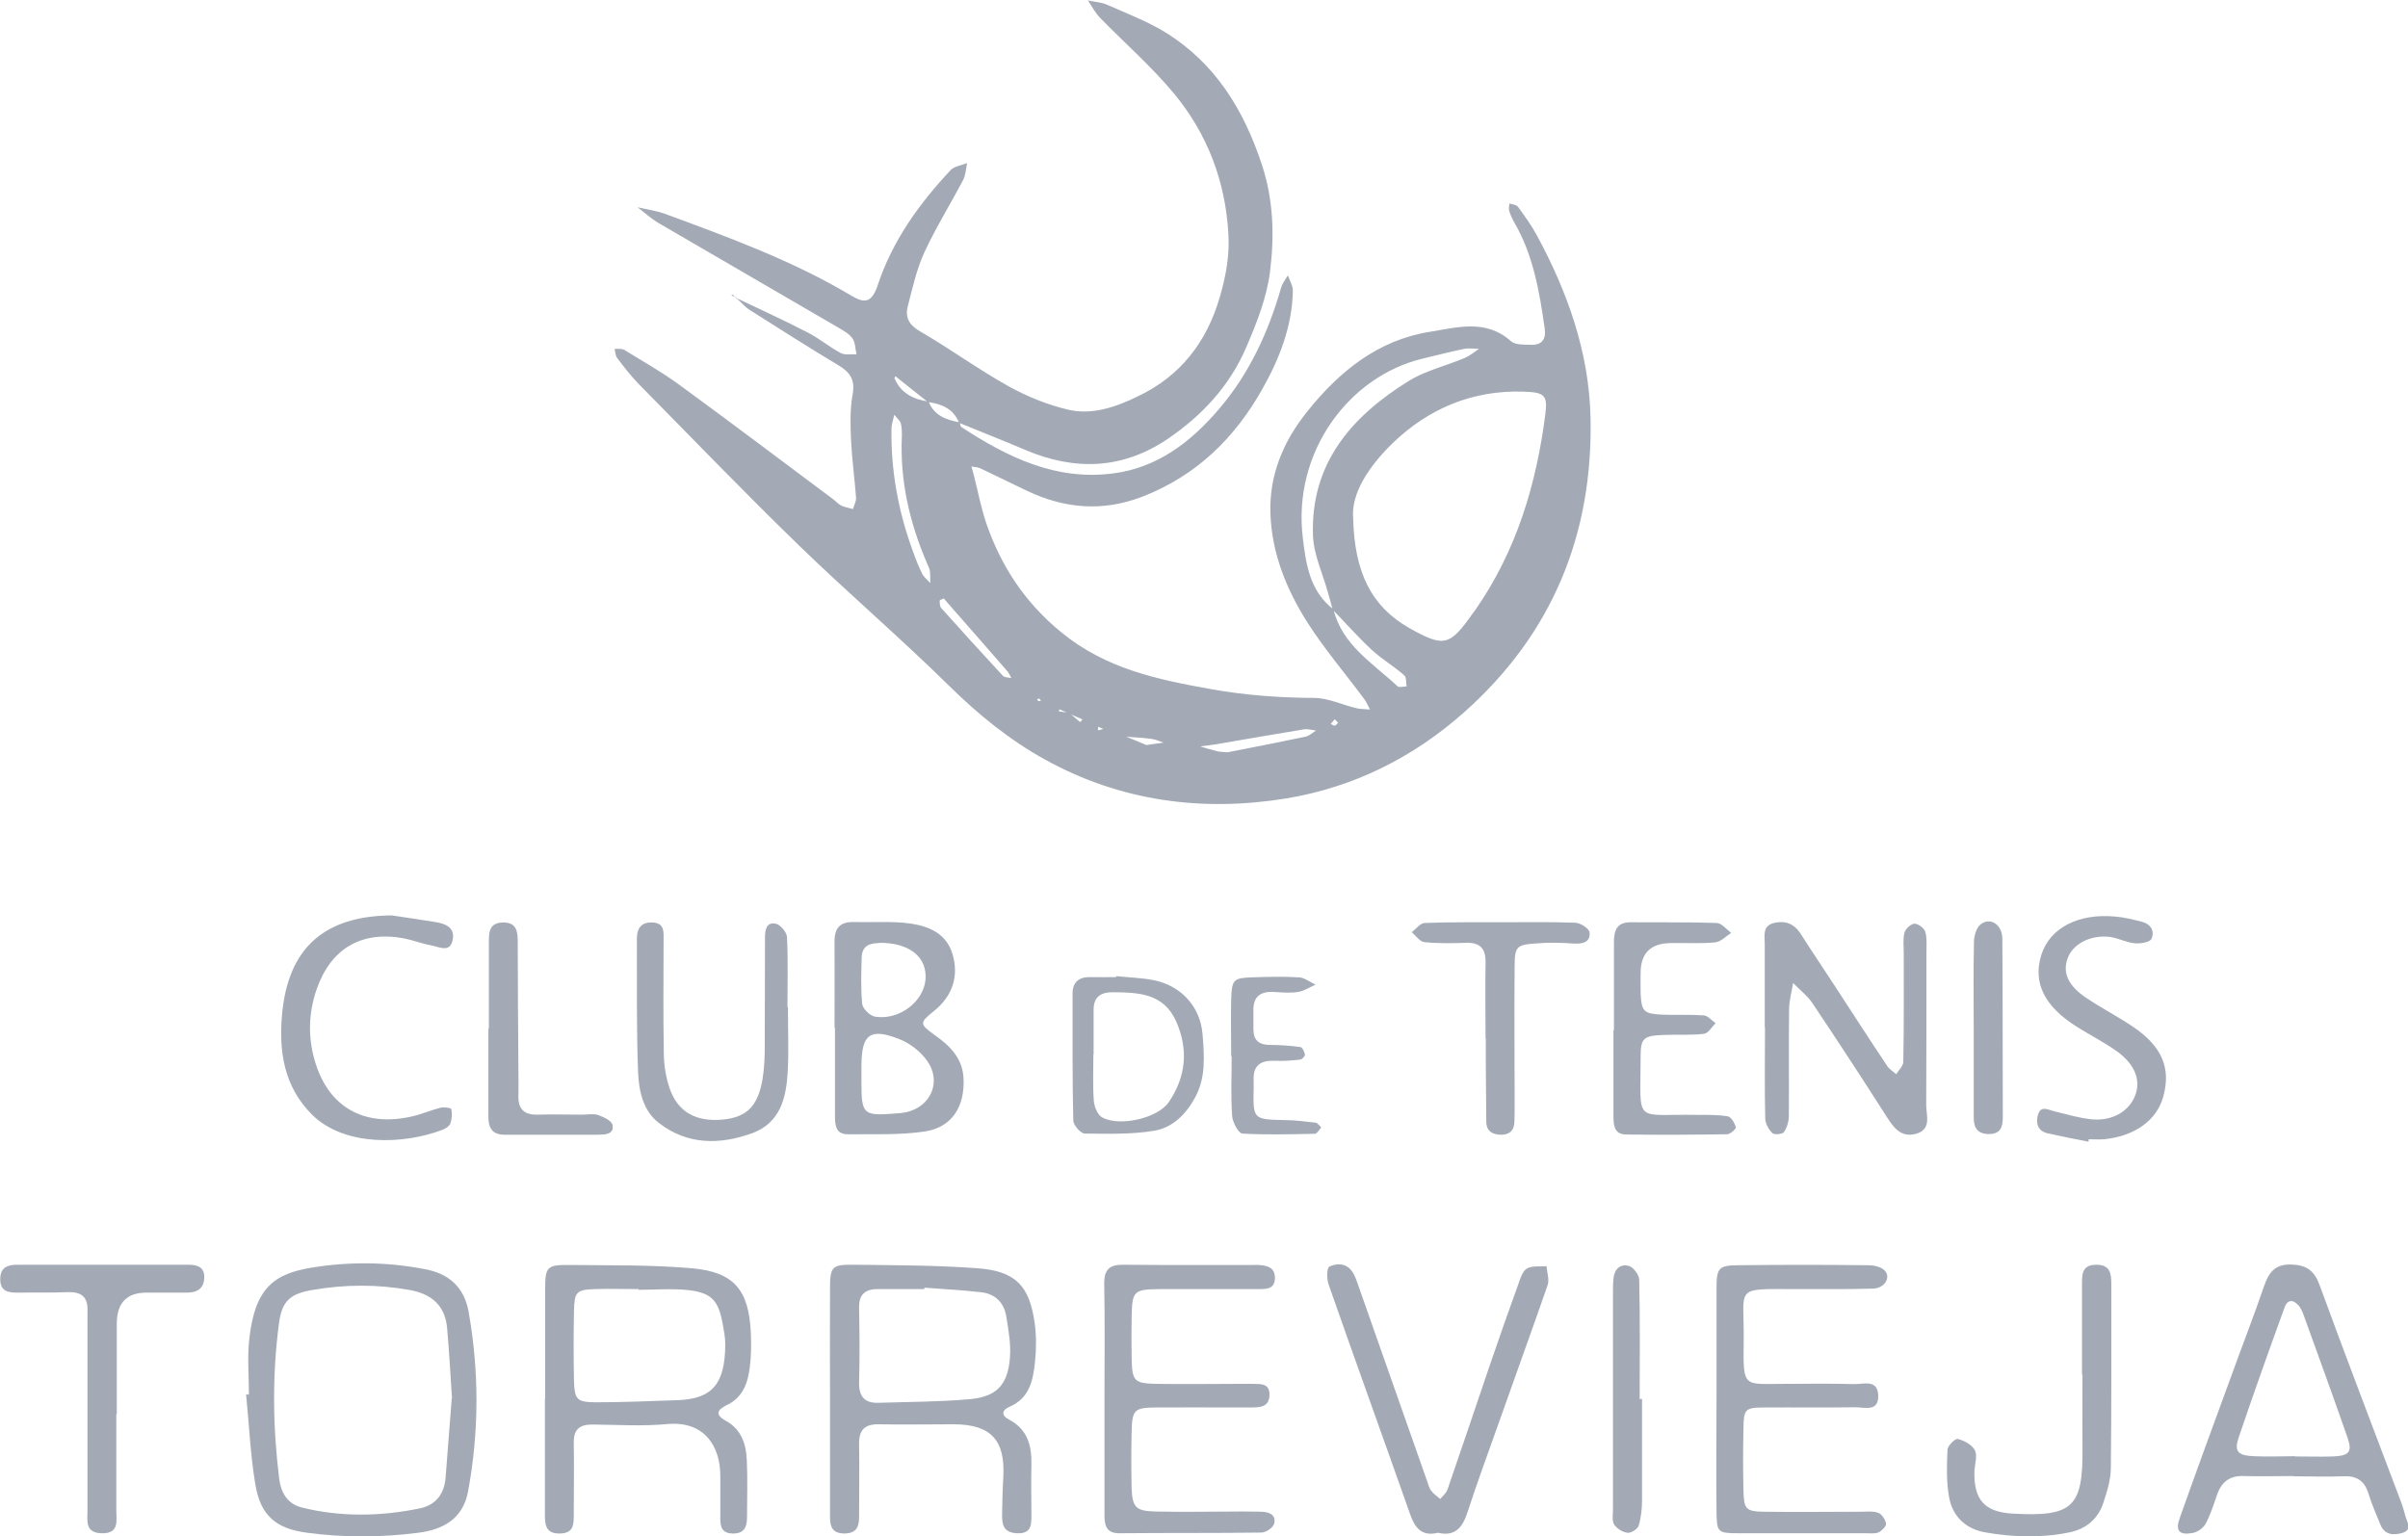 <svg xmlns="http://www.w3.org/2000/svg" id="Capa_1" data-name="Capa 1" viewBox="0 0 101.86 65"><defs><style>      .cls-1 {        opacity: .4;      }      .cls-2 {        fill: #182b48;        stroke-width: 0px;      }    </style></defs><g class="cls-1"><path class="cls-2" d="m31.13,12.6c1.02.49,2.04.95,3.04,1.47.49.25.91.61,1.4.87.18.09.44.04.66.05-.05-.23-.05-.5-.17-.67-.14-.2-.38-.33-.6-.46-2.53-1.47-5.06-2.94-7.58-4.41-.33-.19-.61-.45-.91-.68.38.09.77.14,1.14.27,2.71,1,5.43,1.99,7.92,3.48.54.32.85.3,1.1-.46.62-1.87,1.75-3.44,3.08-4.86.16-.17.46-.2.7-.3-.05.23-.06.49-.16.7-.54,1.03-1.16,2.02-1.65,3.08-.33.72-.5,1.51-.7,2.28-.12.46.05.79.52,1.06,1.26.73,2.45,1.6,3.72,2.31.79.44,1.65.79,2.53,1,1.03.25,2.06-.12,2.96-.56,1.79-.85,2.92-2.28,3.48-4.24.26-.9.41-1.77.35-2.67-.13-2.2-.89-4.2-2.29-5.89-.95-1.15-2.09-2.14-3.13-3.21-.21-.21-.35-.49-.52-.74.27.06.56.07.81.18.83.37,1.7.7,2.47,1.17,2.11,1.31,3.31,3.27,4.08,5.6.5,1.52.53,3.04.34,4.55-.14,1.09-.57,2.17-1.01,3.19-.69,1.61-1.86,2.87-3.3,3.85-1.91,1.3-3.93,1.37-6.03.48-.93-.4-1.87-.76-2.81-1.15-.24-.6-.74-.8-1.32-.88-.46-.36-.92-.73-1.37-1.09-.02.03-.05.07-.04.09.27.63.8.89,1.44.98.24.6.75.78,1.32.88.02.07.02.17.07.2,1.95,1.28,4.01,2.28,6.42,1.96,1.87-.24,3.29-1.33,4.48-2.73,1.28-1.5,2.08-3.24,2.62-5.12.05-.19.19-.36.29-.53.07.22.21.43.21.65-.03,1.5-.56,2.86-1.28,4.14-1.17,2.09-2.8,3.69-5.1,4.58-1.68.64-3.27.5-4.86-.25-.66-.31-1.31-.64-1.97-.95-.12-.06-.26-.06-.39-.08.04.13.08.26.11.39.17.67.3,1.36.52,2.01.63,1.82,1.63,3.35,3.17,4.61,1.89,1.55,4.06,2,6.35,2.41,1.45.26,2.88.36,4.34.37.6,0,1.19.29,1.78.43.19.05.4.04.59.06-.08-.15-.14-.31-.24-.44-.8-1.08-1.69-2.12-2.41-3.25-.88-1.39-1.5-2.91-1.56-4.59-.06-1.64.55-3.07,1.55-4.32,1.35-1.69,2.99-3.03,5.19-3.38,1.14-.18,2.37-.56,3.44.4.18.16.55.14.84.15.47.02.65-.25.58-.7-.22-1.55-.48-3.09-1.28-4.47-.09-.16-.17-.33-.22-.5-.03-.09,0-.21.01-.31.12.04.29.05.36.14.28.38.56.77.79,1.19,1.31,2.41,2.22,4.98,2.28,7.72.11,4.94-1.61,9.16-5.35,12.48-2.16,1.92-4.68,3.17-7.51,3.64-3.55.58-7.01.13-10.21-1.64-1.52-.84-2.83-1.91-4.07-3.13-2.06-2.03-4.26-3.91-6.33-5.92-2.31-2.24-4.54-4.56-6.8-6.85-.33-.34-.62-.72-.91-1.1-.07-.1-.07-.25-.1-.38.13.01.29-.02.4.04.78.48,1.58.93,2.32,1.47,2.19,1.6,4.35,3.23,6.52,4.85.12.09.22.21.34.27.15.07.33.1.5.15.05-.17.15-.34.13-.5-.06-.8-.17-1.6-.21-2.4-.03-.66-.05-1.33.07-1.97.11-.63-.14-.94-.63-1.23-1.25-.75-2.49-1.54-3.72-2.32-.21-.13-.37-.33-.55-.49l-.02.02Zm15.59,18.22l.04.06-.06-.03c-.08-.03-.17-.07-.25-.1,0,.05,0,.1,0,.15.09-.02.18-.05.27-.07Zm-1.52-.65c-.13-.05-.26-.11-.39-.16,0,.03-.01.06-.02.09.14.02.29.03.43.05.15.13.31.27.47.4,0,0,.07-.07.1-.11-.2-.09-.39-.17-.59-.26Zm11.2-4.41c.37,1.54,1.68,2.3,2.72,3.28.07.06.25,0,.38,0-.03-.16,0-.39-.1-.47-.44-.38-.94-.68-1.37-1.07-.58-.54-1.11-1.14-1.66-1.71-.06-.24-.13-.49-.2-.73-.22-.8-.6-1.59-.63-2.4-.11-3.04,1.62-5.03,4.03-6.53.72-.45,1.6-.65,2.4-.99.21-.09.4-.25.59-.38-.21,0-.42-.04-.62,0-.6.12-1.19.28-1.79.42-3.1.76-5.48,3.95-5.04,7.58.13,1.09.29,2.24,1.28,3.01Zm.84-3.81c.06,2.27.77,3.71,2.37,4.62,1.49.84,1.72.76,2.71-.65.02-.03.05-.06.07-.09,1.75-2.5,2.6-5.33,2.98-8.32.1-.8-.05-.91-.92-.94-2.16-.07-4.01.71-5.53,2.17-1,.97-1.78,2.13-1.68,3.2Zm-19.41-4.4c-.06.26-.12.42-.12.57-.03,1.76.28,3.47.88,5.13.12.34.25.68.41,1.01.08.16.23.27.35.41,0-.16,0-.33-.01-.49-.01-.11-.07-.21-.11-.31-.75-1.73-1.17-3.53-1.08-5.43,0-.18,0-.37-.05-.54-.02-.09-.12-.16-.26-.34Zm2.1,7.77c-.08.04-.18.06-.18.09,0,.1,0,.24.06.31.86.96,1.73,1.92,2.61,2.87.07.08.24.07.36.1-.05-.09-.09-.19-.15-.27-.85-.98-1.71-1.96-2.57-2.94-.05-.05-.09-.11-.13-.16Zm11.99,6.51c1.02-.2,2.16-.42,3.3-.66.16-.03.3-.17.45-.26-.17-.02-.36-.08-.52-.05-1.22.2-2.44.41-3.65.62-.24.04-.49.07-.73.1.23.07.47.14.7.2.1.03.22.03.46.05Zm-3.41-.31c.36-.05.53-.08.71-.1-.18-.06-.35-.14-.53-.16-.35-.05-.7-.06-1.05-.09.34.14.67.27.87.36Zm7.95-1.09c-.06.07-.12.14-.17.2.06.02.12.08.17.07.05-.01.1-.08.14-.12-.04-.04-.07-.08-.14-.15Zm-12.59-.84s.03.06.06.07c.03.01.07,0,.1,0-.02-.04-.04-.08-.07-.11,0,0-.06.03-.09.04Z"></path><path class="cls-2" d="m35.11,59.25c0-1.57-.01-3.15,0-4.72,0-.94.08-1.03.99-1.02,1.75.02,3.51.02,5.26.15,1.6.12,2.19.74,2.41,2.33.07.54.07,1.1.01,1.64-.08.77-.23,1.53-1.08,1.89-.32.14-.36.36-.02.54.8.42.97,1.12.95,1.94-.02.69,0,1.39,0,2.09,0,.43,0,.81-.62.78-.58-.03-.63-.39-.62-.83.01-.51.02-1.02.05-1.53.09-1.58-.52-2.24-2.08-2.25-1.06,0-2.12.02-3.18,0-.61-.01-.85.24-.84.85.02,1.02,0,2.05,0,3.07,0,.42-.11.69-.61.7-.51,0-.62-.27-.62-.69,0-1.65,0-3.29,0-4.94h0Zm3.99-4.77s0,.04,0,.06c-.66,0-1.31,0-1.97,0-.55,0-.8.24-.79.79.02,1.06.03,2.11,0,3.17-.01.61.26.88.85.85,1.27-.04,2.55-.04,3.81-.15,1.15-.1,1.63-.6,1.72-1.75.05-.57-.06-1.16-.15-1.73-.09-.61-.48-.99-1.09-1.05-.79-.09-1.59-.13-2.39-.19Z"></path><path class="cls-2" d="m23.06,59.18c0-1.54,0-3.08,0-4.61,0-.99.07-1.06,1.07-1.05,1.72.02,3.44-.01,5.15.14,1.78.16,2.4.93,2.48,2.73.02.47.02.96-.04,1.43-.08.67-.28,1.29-.96,1.62-.37.18-.57.39-.06.67.66.36.86.98.89,1.66.04.8.01,1.61.01,2.42,0,.42-.12.71-.63.69-.48-.02-.5-.34-.5-.68,0-.59,0-1.17,0-1.76,0-1.28-.7-2.33-2.24-2.19-1.05.1-2.12.03-3.18.02-.56,0-.79.23-.78.79.02,1.02,0,2.05,0,3.08,0,.39-.03.72-.56.74-.58.02-.66-.3-.66-.76,0-1.65,0-3.3,0-4.94h0Zm3.95-4.61s0-.02,0-.03c-.62,0-1.24-.02-1.86,0-.77.03-.85.12-.87.92-.02.98-.02,1.97,0,2.95.02.78.11.91.88.92,1.16,0,2.33-.05,3.49-.09,1.48-.05,2.02-.68,2.03-2.37,0-.29-.06-.58-.11-.86-.18-1-.48-1.32-1.48-1.43-.68-.07-1.38-.01-2.07-.01Z"></path><path class="cls-2" d="m10.53,59c0-.77-.07-1.54.01-2.3.23-2.21,1.05-2.81,2.66-3.07,1.6-.26,3.2-.24,4.79.07,1.01.19,1.64.77,1.83,1.78.45,2.54.45,5.08-.02,7.62-.21,1.15-1.05,1.62-2.11,1.75-1.56.2-3.13.21-4.69,0-1.32-.17-1.98-.72-2.2-2.05-.21-1.25-.26-2.53-.39-3.8.04,0,.08,0,.12,0Zm8.59.16c-.07-1.04-.12-2.02-.21-3-.09-.94-.68-1.42-1.57-1.58-1.38-.25-2.77-.24-4.14,0-.94.16-1.28.48-1.4,1.42-.29,2.19-.26,4.38.01,6.56.07.57.33,1.06.95,1.22,1.66.41,3.33.38,4.99.04.69-.14,1.05-.62,1.1-1.32.09-1.13.18-2.26.26-3.34Z"></path><path class="cls-2" d="m97.01,62.45c-.7,0-1.39.02-2.08,0-.61-.03-.96.25-1.15.8-.14.41-.28.84-.48,1.22-.1.18-.35.36-.56.39-.57.1-.73-.1-.53-.65.71-2,1.44-3.99,2.17-5.98.46-1.27.95-2.53,1.39-3.81.2-.57.45-.94,1.15-.92.65.02.98.26,1.2.87,1.13,3.09,2.31,6.16,3.47,9.24.06.17.11.35.16.53.07.26.31.59-.14.72-.36.1-.74.09-.92-.36-.18-.44-.37-.88-.51-1.33-.17-.54-.52-.74-1.07-.71-.69.03-1.39,0-2.08,0h0Zm.06-.85v.02c.55,0,1.1.02,1.64,0,.67-.03.8-.2.59-.8-.61-1.76-1.25-3.5-1.88-5.25-.04-.1-.09-.2-.15-.29-.24-.3-.5-.34-.64.06-.66,1.82-1.31,3.64-1.93,5.47-.2.59-.05.77.63.8.58.03,1.17,0,1.75,0Z"></path><path class="cls-2" d="m46.72,59.15c0-1.61.02-3.22-.01-4.82-.01-.63.23-.83.83-.82,1.83.02,3.65.01,5.48.01.07,0,.15,0,.22,0,.35.02.68.09.69.53.01.48-.34.49-.68.49-.91,0-1.83,0-2.74,0-.48,0-.95,0-1.43,0-1.12.01-1.19.07-1.21,1.17-.01.58-.01,1.17,0,1.75.02.98.1,1.07,1.06,1.09,1.13.02,2.27,0,3.4,0,.22,0,.44,0,.66,0,.32.01.71-.04.71.45,0,.53-.38.54-.76.55-.26,0-.51,0-.77,0-1.1,0-2.19-.01-3.29,0-.9.01-.99.1-1.01,1.02-.02.8-.02,1.61,0,2.41.03.79.18.95.99.97,1.21.03,2.41,0,3.62,0,.29,0,.58,0,.88.01.32.01.63.12.54.5-.04.17-.34.37-.52.38-2.01.03-4.02.01-6.03.03-.58,0-.63-.36-.63-.8,0-1.64,0-3.29,0-4.93h0Z"></path><path class="cls-2" d="m72.61,59.12c0-1.54,0-3.07,0-4.61,0-.87.09-.97.92-.98,1.83-.02,3.66-.02,5.49,0,.24,0,.53.06.69.21.3.29.02.77-.49.78-1.06.03-2.12.02-3.18.02-2.78,0-2.24-.16-2.28,2.26-.03,1.95,0,1.75,1.71,1.75.99,0,1.98-.02,2.96.01.39.01.99-.22,1.02.47.03.72-.58.51-.97.51-1.28.02-2.56,0-3.84.01-.82,0-.88.07-.89.87-.02.88-.02,1.76,0,2.64.02.8.1.89.89.9,1.35.02,2.71,0,4.06,0,.26,0,.53-.04.76.05.15.06.3.29.32.46.02.1-.18.3-.31.36-.16.07-.36.04-.54.04-1.79,0-3.59,0-5.38,0-.9,0-.93-.04-.94-.93-.02-1.61,0-3.22,0-4.83Z"></path><path class="cls-2" d="m74.65,43.46c0-1.17,0-2.34,0-3.51,0-.35-.11-.78.39-.9.47-.11.85.02,1.13.46.47.74.96,1.46,1.44,2.2.74,1.13,1.47,2.27,2.22,3.39.09.14.25.23.38.35.1-.17.29-.34.3-.51.03-1.53.02-3.07.02-4.61,0-.29-.04-.6.03-.87.04-.16.27-.37.42-.38.16,0,.41.18.46.34.08.27.05.58.05.87,0,2.16,0,4.31-.01,6.47,0,.43.24,1.02-.43,1.21-.67.18-.97-.3-1.28-.78-1.02-1.6-2.06-3.19-3.12-4.77-.21-.31-.53-.55-.8-.83-.06.37-.17.75-.17,1.12-.02,1.5,0,3-.01,4.5,0,.24-.08.5-.21.69-.06.09-.41.12-.49.04-.16-.16-.3-.41-.3-.63-.03-1.28-.01-2.56-.01-3.84h0Z"></path><path class="cls-2" d="m60.82,64.85c-.7.17-.98-.23-1.18-.81-1.14-3.24-2.31-6.46-3.44-9.7-.08-.23-.08-.69.03-.75.38-.18.8-.13,1.03.31.1.19.17.4.24.61.96,2.72,1.91,5.44,2.87,8.16.05.14.08.29.17.4.1.14.25.23.38.35.11-.13.26-.25.31-.4.61-1.76,1.2-3.53,1.8-5.29.39-1.14.79-2.28,1.2-3.41.08-.23.17-.54.36-.65.22-.13.55-.07.83-.1.02.26.12.56.05.79-.67,1.93-1.37,3.85-2.05,5.78-.45,1.27-.92,2.54-1.34,3.83-.21.64-.51,1.05-1.25.88Z"></path><path class="cls-2" d="m35.3,43.48c0-1.2.01-2.41,0-3.61-.01-.59.22-.88.83-.86.69.02,1.39-.03,2.08.03.9.08,1.79.35,2.08,1.32.28.94.01,1.78-.8,2.43-.61.49-.59.54.06,1.01.65.46,1.17.98,1.21,1.84.05,1.17-.48,2.05-1.63,2.23-1.07.16-2.18.11-3.27.12-.51,0-.54-.39-.54-.78,0-1.24,0-2.48,0-3.72h0Zm1.14,1.89h0c0,.15,0,.29,0,.44,0,1.34.08,1.41,1.44,1.3.15-.01.29-.02.44-.05,1.06-.23,1.53-1.31.89-2.19-.28-.39-.73-.74-1.18-.91-1.22-.48-1.58-.2-1.59,1.09,0,.11,0,.22,0,.33Zm.76-5.47c-.31.01-.73.04-.75.6-.02.66-.04,1.32.02,1.97.02.2.32.5.53.54,1.02.18,2.08-.63,2.15-1.58.07-.93-.67-1.55-1.96-1.54Z"></path><path class="cls-2" d="m4.92,59.84c0,1.35,0,2.7,0,4.05,0,.45.14,1.01-.64.98-.69-.03-.58-.53-.58-.95,0-2.59,0-5.19,0-7.78,0-.22,0-.44,0-.66.03-.63-.28-.84-.87-.81-.69.03-1.39.01-2.08.02-.39,0-.74-.04-.74-.57,0-.49.3-.61.72-.61,2.41,0,4.82,0,7.23,0,.35,0,.68.07.68.52,0,.46-.27.65-.7.66-.58,0-1.17,0-1.75,0q-1.24,0-1.25,1.3c0,1.28,0,2.56,0,3.83Z"></path><path class="cls-2" d="m88.07,58.16c0-1.28,0-2.56,0-3.84,0-.43.01-.81.61-.81.58,0,.63.37.63.81,0,2.59.01,5.19-.02,7.78,0,.5-.16,1.01-.32,1.49-.22.68-.74,1.1-1.42,1.24-1.19.25-2.4.21-3.59,0-.83-.15-1.39-.7-1.52-1.53-.11-.64-.09-1.31-.06-1.96,0-.17.33-.49.44-.46.27.07.6.25.72.48.11.22,0,.57-.02.86-.04,1.24.43,1.76,1.64,1.82,2.53.14,2.96-.28,2.93-2.81-.01-1.02,0-2.05,0-3.07h0Z"></path><path class="cls-2" d="m33.33,42.61c0,.91.04,1.83-.01,2.74-.06,1.09-.31,2.15-1.49,2.59-1.37.5-2.75.51-3.96-.43-.68-.52-.85-1.38-.88-2.18-.07-1.86-.04-3.73-.05-5.6,0-.43.16-.71.63-.7.56,0,.5.42.5.78,0,1.57-.02,3.15.01,4.72,0,.5.08,1.03.24,1.5.34,1.01,1.11,1.44,2.23,1.34,1.02-.09,1.5-.55,1.7-1.68.08-.46.1-.95.1-1.42.01-1.54,0-3.07.01-4.61,0-.31.06-.66.45-.58.2.04.47.36.48.56.05.99.02,1.97.02,2.96,0,0,0,0,0,0Z"></path><path class="cls-2" d="m16.57,38.73c.61.09,1.23.18,1.84.28.43.07.84.22.74.75-.11.57-.57.3-.9.24-.39-.07-.77-.22-1.17-.3-1.79-.33-3.08.43-3.68,2.14-.35,1-.38,2.02-.09,3.02.56,1.96,2.05,2.82,4.05,2.39.43-.09.83-.27,1.26-.38.15-.04.46,0,.47.05.04.19.03.42-.04.61-.04.12-.2.22-.33.27-1.64.63-4.14.71-5.5-.62-1.21-1.19-1.43-2.69-1.29-4.25.25-2.83,1.8-4.18,4.64-4.2Z"></path><path class="cls-2" d="m68.27,43.58c0-1.24,0-2.48,0-3.72,0-.52.14-.85.73-.84,1.2.01,2.41-.01,3.61.03.21,0,.42.27.62.42-.22.14-.43.37-.67.4-.62.06-1.24.02-1.86.03q-1.3,0-1.3,1.26c0,.29-.01.58,0,.88.04.76.13.85.92.89.58.02,1.17-.01,1.75.03.17.01.33.21.5.33-.16.16-.31.43-.49.45-.58.07-1.17.02-1.75.05-.79.03-.93.14-.93.88,0,2.95-.33,2.45,2.37,2.5.44,0,.88-.01,1.31.06.15.02.29.28.35.46.02.06-.24.3-.37.3-1.42.02-2.85.03-4.27.01-.51,0-.54-.4-.54-.78,0-1.21,0-2.41,0-3.62,0,0,0,0,0,0Z"></path><path class="cls-2" d="m88.33,48.3c-.57-.11-1.14-.22-1.71-.35-.41-.09-.51-.41-.42-.76.12-.45.44-.23.71-.17.53.13,1.06.29,1.6.34.85.07,1.54-.34,1.8-.99.26-.64.02-1.32-.75-1.88-.53-.38-1.12-.68-1.68-1.03-1.4-.87-1.9-1.88-1.53-3.06.36-1.14,1.56-1.77,3.14-1.62.36.03.72.12,1.08.21.39.09.59.38.44.73-.07.15-.47.21-.7.19-.36-.03-.7-.22-1.06-.27-.83-.1-1.6.31-1.8.94-.2.59.04,1.13.8,1.64.64.43,1.32.78,1.96,1.21,1.24.83,1.63,1.75,1.3,2.96-.27,1-1.2,1.68-2.5,1.81-.22.02-.44,0-.66,0v.09Z"></path><path class="cls-2" d="m62.84,43.92c0-1.06-.02-2.12,0-3.18.01-.61-.22-.87-.84-.85-.58.02-1.17.03-1.75-.03-.19-.02-.36-.27-.53-.42.18-.14.36-.39.55-.39,1.1-.04,2.19-.03,3.29-.03,1.02,0,2.05-.02,3.07.02.22,0,.6.25.61.41.04.42-.29.49-.67.47-.55-.04-1.1-.05-1.64,0-.77.05-.86.14-.86.95-.02,1.94,0,3.88,0,5.82,0,.26,0,.51-.01.77-.01.35-.18.54-.54.55-.39,0-.65-.15-.65-.56-.01-.84-.01-1.68-.02-2.52,0-.33,0-.66,0-.99h0Z"></path><path class="cls-2" d="m20.68,43.51c0-1.24,0-2.49,0-3.73,0-.4.06-.73.57-.75.58-.02.65.34.65.79,0,1.87.02,3.73.03,5.6,0,.29.01.59,0,.88-.03.6.21.88.83.86.62-.02,1.24,0,1.87,0,.22,0,.46-.05.65.01.24.08.59.24.63.42.08.41-.31.41-.6.42-1.32,0-2.64,0-3.95,0-.54,0-.7-.28-.7-.76,0-1.24,0-2.49,0-3.73,0,0,.01,0,.02,0Z"></path><path class="cls-2" d="m47.23,41.3c.54.06,1.1.07,1.62.18,1.14.25,1.93,1.13,2.02,2.29.07.9.15,1.81-.32,2.67-.39.72-.96,1.27-1.72,1.4-.96.16-1.96.13-2.94.12-.18,0-.49-.36-.49-.56-.04-1.79-.03-3.57-.03-5.36,0-.5.28-.71.76-.7.36.01.73,0,1.09,0v-.05Zm-.98,3.32h0c0,.65-.03,1.31.02,1.96.02.25.16.6.36.7.74.4,2.35.03,2.81-.65.73-1.07.84-2.23.31-3.42-.53-1.19-1.6-1.22-2.68-1.23-.54,0-.82.22-.81.78,0,.62,0,1.24,0,1.86Z"></path><path class="cls-2" d="m69.46,59.18c0,1.43,0,2.85,0,4.28,0,.36-.04.74-.14,1.08-.04.15-.32.33-.47.31-.21-.02-.46-.18-.57-.35-.1-.16-.05-.42-.05-.64,0-3.07,0-6.14,0-9.21,0-.18,0-.37.02-.55.03-.4.29-.64.65-.54.19.05.44.38.44.59.04,1.68.02,3.36.02,5.04.04,0,.07,0,.11,0Z"></path><path class="cls-2" d="m52.08,44.68c0-.81-.02-1.61,0-2.42.03-.82.1-.88.88-.91.66-.02,1.32-.04,1.98,0,.24.01.47.2.71.31-.25.11-.49.27-.75.31-.32.05-.66.02-.99,0-.59-.04-.91.19-.89.81,0,.26,0,.51,0,.77,0,.47.24.65.68.66.44,0,.88.03,1.31.09.08.01.17.2.19.32.01.06-.12.2-.2.21-.36.04-.73.07-1.09.05-.59-.02-.91.2-.88.82,0,.11,0,.22,0,.33-.03,1.33-.02,1.33,1.31,1.36.44,0,.87.06,1.31.11.09.01.16.13.24.2-.09.1-.18.27-.27.27-1.02.02-2.05.05-3.07-.01-.16-.01-.41-.47-.43-.74-.06-.84-.02-1.68-.02-2.52,0,0,0,0,0,0Z"></path><path class="cls-2" d="m83.49,43.58c0-1.24-.02-2.48.01-3.72,0-.26.1-.61.28-.75.41-.32.91,0,.92.6.02,2.51.01,5.03.02,7.54,0,.4-.07.73-.59.73-.47,0-.64-.26-.64-.69,0-1.24,0-2.48,0-3.72,0,0,0,0,0,0Z"></path><path class="cls-2" d="m31.15,12.58c-.07-.03-.15-.05-.22-.08.02,0,.06-.03.07-.03.05.04.09.09.13.13l.02-.02Z"></path></g></svg>
